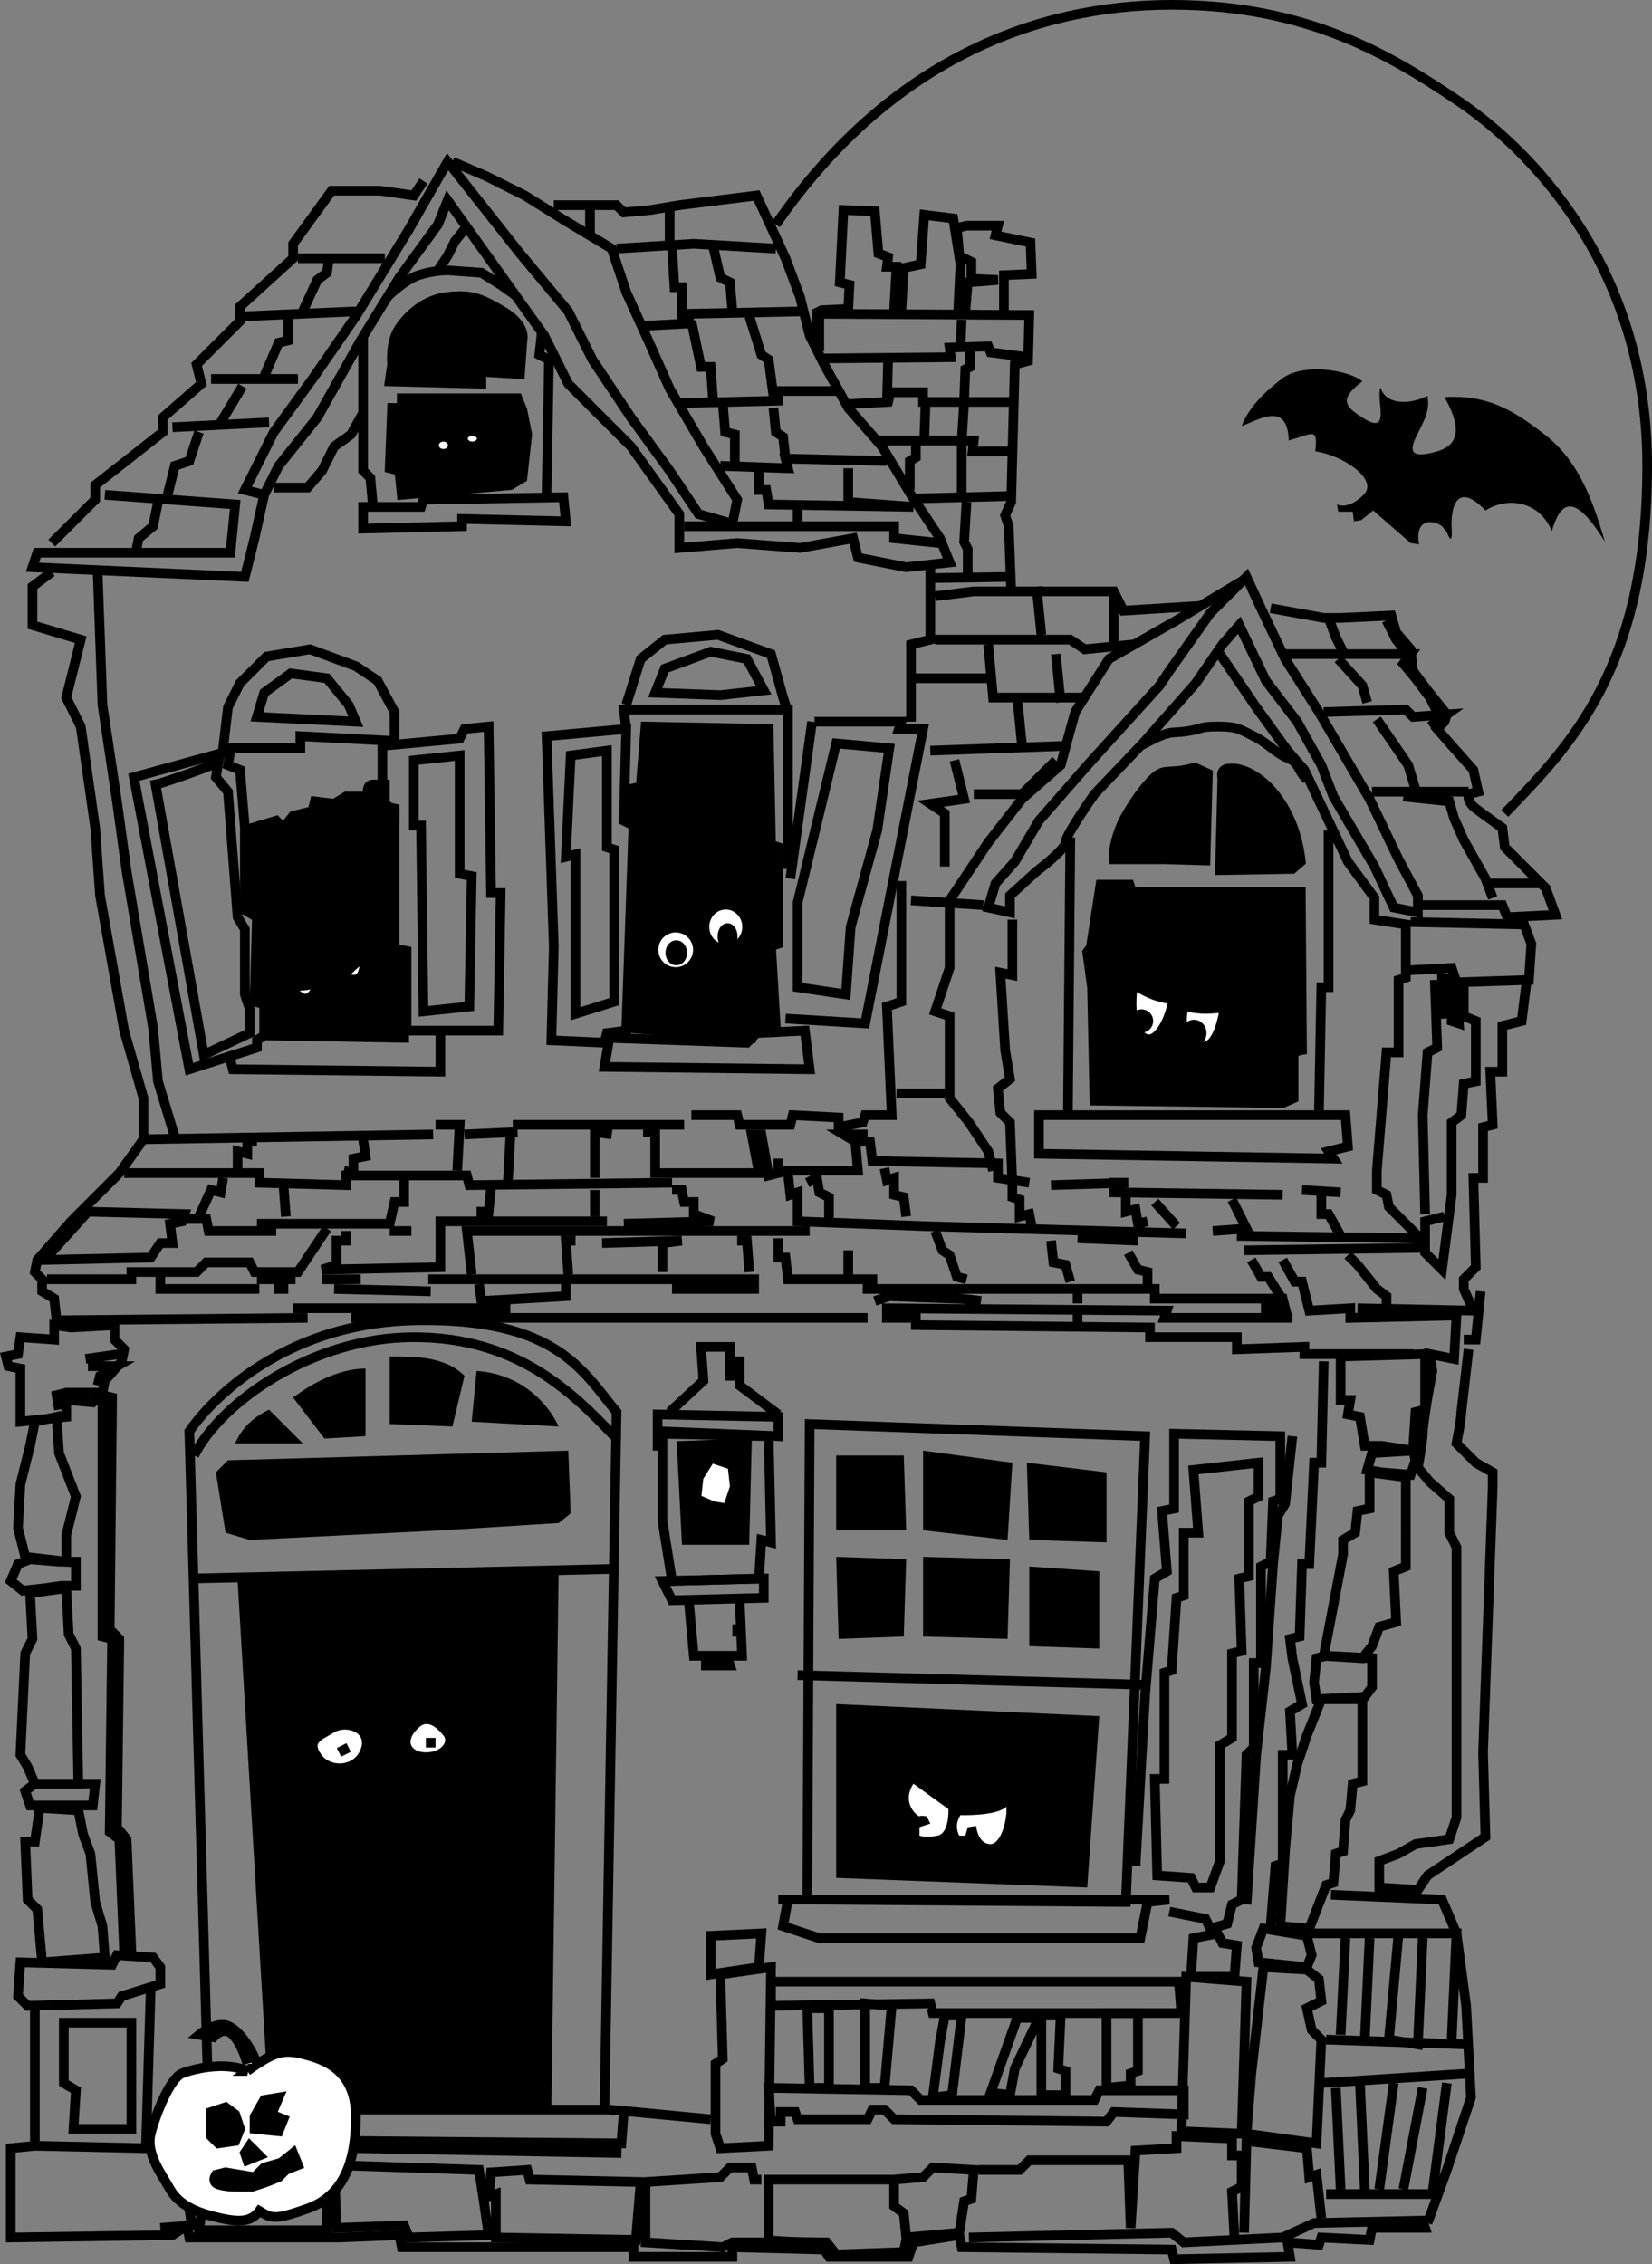 <svg xmlns="http://www.w3.org/2000/svg" width="171.112" height="234.508"><rect width="100%" height="100%" fill="#808080" stroke="none"/><path d="m24.612 163.75 33.25-1-.75 55.5-29.25.25-3.25-54.75m-1-12.5 35.25-1 .25 6.5-1.25 1-12 .75-20 1-2.5-.75-1-6.25 1.25-1.25m14.25-9.5v7l-4.25.25-3.25-4.25c2-1.5 4.75-3 7.5-3m2.5 5.75v-7c2.75 0 5.75 0 7.75 2l-1.25 5.25-6.5-.25m8.5-.25 9 .5c-1.25-2.75-4.25-5.5-8.5-5.75l-.5 5.25m-21-1.25 3.5 3.5h-7c.75-1.75 2-2.75 3.5-3.5m58.75 15.25 7.25.25-.25 8-6.75.25-.25-8.5m9 0v8.25l8.75.25.25-8.25-9-.25m11 1v8.25l7.25.25v-8l-7.25-.5m-.25-10.75.25 8 8 .25v-7.25l-8.25-1m-1.5 0-.5 8-8.75-1v-8.25l9.25 1.25m-11.25-.75.25 7.75h-7.25v-7.75h7m-7 25.75v18l26 1 1.25-17.75-27.25-1.25"/><path fill="none" stroke="#000" d="m63.612 162.5-44 1m43 55 1-58 .25-14.25c-3.5-4.25-6.25-9.75-20.75-9.5s-22 9.25-23.5 11.5l2 70.25zm0 0"/><path fill="none" stroke="#000" d="M63.612 148.75c-4.5-4.75-10.25-10.25-20.75-10.25s-20 6.75-22.75 12.25m62.5 22.75 36 1m-34.75-27 34.75 1.25-2 48.25-33-.25zm0 0"/><path fill="none" stroke="#000" d="M80.612 196.75h40.5l-2.25.25-.75 3.75h-33.25l-3.75-1.25.5-2.75m-13-48.25v9l1 6.25 9-.25.25-4 1 .25-.25-11zm0 0"/><path fill="none" stroke="#000" d="m68.612 163.75 10.5-.25v2l-9.5.25zm2.75 2.25.5 5.5h5l-.25-5.75m-.25 2.5v1.25m-3.75 3h3l-.25-.75m-7.25-21.5v-3.75l12.5.25v2l-12.25-.5m1-2 3.5-3.25-.25-3.5h3v3h1v-2 3l4 3"/><path d="m70.612 149.75 6.75-.25-.25 10h-6l-.5-9.75"/><path fill="none" stroke="#000" d="m70.612 149.75 6.75-.25-.25 10h-6zm0 0"/><path fill="#fff" d="m73.612 151-1.25 2-.25 2.25 1.75.75 1.5.25.75-2.25-.25-2.25-2.25-.75"/><path fill="none" stroke="#000" d="m73.612 151-1.25 2-.25 2.25 1.75.75 1.5.25.75-2.25-.25-2.25zm0 0"/><path fill="#fff" d="M43.112 178.5c1.207-1.055 2.5 0 3.25 1s-.25 2.5-2.25 2.5-3-1.75-1-3.5"/><path fill="none" stroke="#000" d="M43.112 178.5c1.207-1.055 2.5 0 3.25 1s-.25 2.5-2.25 2.5-3-1.75-1-3.5zm0 0"/><path fill="#fff" d="M34.362 179c1.563-.938 4.25 0 3.5 2.25s-3.75 2.5-5 .75.25-2.25 1.5-3"/><path fill="none" stroke="#000" d="M34.362 179c1.563-.938 4.25 0 3.5 2.25s-3.75 2.5-5 .75.25-2.25 1.5-3zm9.75 1.5h1m-10 1 1-.5m37.5 19.5 5.25-.25-.25 3.5-5 .75zm1 4 5.25-.75-.25 18.5-5 .25-.5-1.5v-7.25l.75-.5zm5.25.75h42.25l.25 3.25h-25.75l-.25-1-16.5.25zm0 0"/><path fill="none" stroke="#000" d="M83.612 208h2.25v8.25h-2zm6-.5v8.75h2l.75-8.5zm8.25 1.25-.5 2.75-.75 5.75 2-.25 1-8.25zm7.5.25-2.75 7.75 2 .25.5-2.75 2.5-5.25zm2.5-.25V217h2.5v-2.5l-.75-.25.25-5.5zm6.75-.25v7.75l2.5-.25v-1.25l.75-.25v-6zm0 0"/><path fill="none" stroke="#000" d="m79.612 216.25 14.75.25 1 1h18l.5-1h8.75v2.5l-7.25-.25-.75 1-22-.25-1-1h-1.25l-.5 1h-7.25l-.25-.75h-1.5v1h-1zm0 0"/><path fill="none" stroke="#000" d="m122.862 204.75-.5 16 6.25.25.5-15.75zm.75-4-.25 4h4.5l.25-3.25-1.5-.25-.5-1zm-60.5 17.75 10.5 1m-9-.75-.25 3.25-27.75-.25.25.75 27.5.5m-57.75-13.5h7v11h-6l.25-4-1.25-.75zm-4.5-6.25 9.5.25.5-1 3.75.25.75 1v1.75l-4 1.25-.5.75-9.25.25-1-1zm0 0"/><path fill="none" stroke="#000" d="M3.612 208v14.25l11.5.25.5-16.5m-12 16.25-2.5.25v9.25l16.75-.25 1.5-1 .25 1.25h15.5l6.25-.25.25 1.25h24v1h10.25v-1l9.5.25.5.75h8.25l.5-1.5 4.75-.75.25 1.25 21.75.25.25 1 12-.25-.25-1.5 3.25.25.25-.75 5 .25.25-1.25h5.5l-.25-.75-11.25.25-3.25 1.5-10.25.5-1.25-1-21 .5"/><path fill="none" stroke="#000" d="M92.612 225.75v2.75l1 .75.25 2.5 5.5-.5.5-3.25.75-.25.25-3-4.25-.25-1 1zm35.25 6-.25-4.75 1-.5v-3.25h-1v-1.75l-5.75-.25v1.25l-4.25.25-.5 8-.25-7h-10.25l-1 1h-4.25m27.5 6.5.25-9.5 6.25.75.25 3 .75-.25.5 4.5"/><path fill="none" stroke="#000" d="M92.362 225.75h-12.75V232c1.25.25 6 .25 6 .25l1 1.25 7-.25.25-1.25m-15-6.25h-.75l-.25-1.25h-2.25l-1 1-7.75.5v6.25l8 .5 1-.5h3.75M50.862 225l-.25 2.5.75-.25v4.5l14.5.25.5-6-11.5-.25-.25-1zm-1.25-.25.5 3.25.5 3.5-8.25.25-.5-1.25-7 .25-.25-6.5zm-15.75 3V231h-13.25l.25-1.75m-1.25-.5.25 1.75-3.25.25"/><path fill="#fff" d="M25.612 214.5c2.75-2 3.75-2.25 5.75-1.75s5.5 1.5 5.5 6.5-1.5 8.25-5 9.5-3.75 1-5 .25c-.75 1-1.75 1.25-4 .75s-4.25-1.25-5.25-3-2.5-3.75-2-5.75 2-5.75 3.25-6.25 4.5-1.25 6.75-.25"/><path fill="none" stroke="#000" d="M25.612 214.5c2.75-2 3.75-2.25 5.75-1.75s5.5 1.5 5.5 6.5-1.5 8.25-5 9.5-3.75 1-5 .25c-.75 1-1.75 1.25-4 .75s-4.25-1.25-5.25-3-2.5-3.75-2-5.75 2-5.75 3.25-6.25 4.5-1.25 6.75-.25zm0 0"/><path fill="#fff" stroke="#000" d="M26.612 213.75c-.5-1.5-2-3.75-3.25-4s-2.75 1-2.75 1l1.5.25s1-1.25 2-.25 1.5 3 1.5 3"/><path d="m25.862 222.25-.5.75.25.75 1.25-.5-1-1"/><path fill="none" stroke="#000" d="m25.862 222.25-.5.75.25.75 1.25-.5zm0 0"/><path d="m21.862 218.75 1.5-.5 1 .75.5 1.5-.5 1.25-1.75.25-.75-.75v-2.5"/><path fill="none" stroke="#000" d="m21.862 218.75 1.5-.5 1 .75.5 1.5-.5 1.25-1.75.25-.75-.75zm0 0"/><path d="m28.862 217.25-1.5.25-1 1.75v1.25l2.5.25.5-1.25-1.25-.5.75-1.75"/><path fill="none" stroke="#000" d="m28.862 217.25-1.5.25-1 1.75v1.25l2.5.25.5-1.25-1.25-.5zm0 0"/><path d="m30.362 223-1.25 1-1.75.5-1 1-3-.5-1 .25s-.5.75.25 1 1.75.25 1.75.25h1.75l1.5-.5 1.25-.5.75-.75 1.25-.5-.5-1.25"/><path fill="none" stroke="#000" d="m30.362 223-1.25 1-1.75.5-1 1-3-.5-1 .25s-.5.75.25 1 1.75.25 1.75.25h1.75l1.5-.5 1.25-.5.75-.75 1.25-.5zm-27.25-61.5-1.25.5-.75 1.75 1.25 1 2.25-.25 1.75-.25h1.5v-2.5h-1.75zm0 3.5.25 4.75-.75 1.5-.5 10.5.75 1.25.75 1.75h4.5l-.25-14-.75-1.5-.25-4.75zm0 0"/><path fill="none" stroke="#000" d="m3.612 147.25-.5 2.5-1 4-.25 4.5.75 3 4.25.5V159l1-4-1.75-4.5-.25-3.75zm0 37.5-1 .75.5 1.5h6.5l.25-2.25zm4.5 2.75.5 2.5.75 2 .5 5 .75 2.5.25 3.25-6.5.5-.5-5.5-1-1-.25-6h1l.5-3.5zm4.75 14.75-.5-11.75-1-.75.25-20-1-.25v-25l1 .25-.25 24 1 1-.25 19.5 1 1.25.5 11.75"/><path fill="none" stroke="#000" d="m7.362 137.5-1.75-.25v1.5l-3.5-.25-.25 1.75-1.25.25.25 1 1.25.25v5.5l4.75-.5V145l2.75.25 1-1 .25-1.25 1.75-2 .25-1.25-1-1v-1.5zm1.5 3.25 3.5-.5"/><path fill="none" stroke="#000" d="M9.112 141.5h3l-1.75 1-.25 1m.25.75h-3.5l-1 .25.25 1.5m25.75-9.5-26 .25-.25-2.25-1.25-.75v-1.25l-.75-.75.25-1.25 3.5-4 5-5 2.5-3.5 30-.5"/><path fill="none" stroke="#000" d="m9.112 125.5 10 .25-.25.75-1.25.25.25 2h-1.25l-1 1.5-11 .25zm-4.25 7h8.75v-.75h6.75l1-1h4.5l.5 1h4.5l3-4.5m-14.75-1h2.25l.25 1.25h7m-2-.75h13.75l.5-2.25h1V122m-12.25 4-.25-3.25m-8.75 3.25 1.25-2.75 1 .25.25-1.5"/><path fill="none" stroke="#000" d="M12.862 121.5h14v1l9 .25v-1h12.5l.25 1 21-.25m-18.75.5-.25 2.5h-1.25m-9 2h2.25m-6.75 0v1h-1v2.5l-1.5.5 12.25-.25v-4.75h17.25"/><path fill="none" stroke="#000" d="m48.862 132-.5-4.5h35.5"/><path fill="none" stroke="#000" d="M59.612 128.5h-1l.25 3.5m3.5-3.25 8.25-.25-2 .25v3m7.75-3.25h1l.25 3.25m1 .75h-34.25m-7 0h-4m1.25 1 10 .25m5-.75.25 1.75 8.75-.5V133m11 .5h9m-48-1h-4m1.75 1h1.5m-3 0h-10.25v-1.75m13.75 3.75h22.5m-16.5 1h53.5"/><path fill="#fff" d="m94.612 184.75 3.625 2.625s.125 2.5-1.125 2.75-1.875 0-1.875 0v-.875l1.125-.375-.375-.75s-.75-.125-.75 0-2-1.25-.625-3.375m4.875 3.25s3.75.125 4.75-.875c.125 1.125-.5 4-1.75 3.875s-1.375-1.875-1.375-1.875l-.875.125-.25.875h-.625s-.625-1 .125-2.125"/><path d="M141.112 39.5c-1.25-1.125-6.125-2-8.375-.25s-3.5 3.25-4.125 4.875c1.75-.625 4.75-2.625 4.875 1.5 2.625-.75 3-1.375 2.75 1.125 2.75.375 6.625 2.875 5 4.5s-2.75 1-2.75 1l.125.75h1.5l.125 1 .75-.125 1.25-1 3.875 3.375.875.125s-.375-1.625.5-2.125 1.875.25 1.875.25l.5.625s.625 1.75.5-.375.5-5 3.5-1.875c2.125-1.375 5.5-1.125 6.875 2.125.75-2.5 2-4.625 5.5 1.125-1.375-4.75-2.875-8.5-6.25-11.125s-6-4.125-10.375-3.875c1.5 2.625 1.875 4.875-.75 5.625s-3 .125-2.125-1.625 1.375-2.625 1.125-4.125c-2 1-4.375.875-4.875-.875-.5 1.375 1.18 5.09-1.875 3.125-1.75-1.125-2.5-1.875 0-3.75"/><path fill="none" stroke="#000" d="M155.862 84.25c6.75-7 14.75-15 14.75-36s-12.5-33-19.5-37.75-15.75-10-29.75-10-29.25 5.75-41 22.75m-55.75 98v-2l1 .25v-1.25h1m18.5-1.75h2.5l-.25 4.75m-9.75-3.25.25 1.75-1.25.25v1.5l-1-.25m12.5-3.75 5.5-.25m-.75.5-.25 4.5m.5-5.75h17.75m-7.5 1-1.75-.25V122m0 1.25V126m3 .75 9.25-.25-2-.75v-1.25h-1l-.25-1.25h-1m-3-6h1.25v4.25h10.75l-.75-4h1l.75 4.25 1-.25V120m9.25-2.5h-2.5l1.25.75h1.5l.25 2 13 .25v1.5l3.25.5m-15-1.5.25 1.25.75-.25v1.75l1 .25.25 2"/><path fill="none" stroke="#000" d="m88.612 118.5.25 2.75h-8m2.75 1.25 1-.5.25 1.5 1 .5v2.5"/><path fill="none" stroke="#000" d="m81.612 121.5.25 2.25.75-.25v3l13.25.5 27 .75m-14-5 8-.25h-1.5v1l17.5.25m-16.25 0v1.75l1-.25.25 1.5 1-.25m.75-2 2.25 2.5m-4 1.5-6.25-.25m-31 0v2h.75l.25 2.25h9.25m-3-3v3m1.5 1h30.25v1h13.25l.25 1h-2.5m3.25 1h-13.25l.25-.75-29.5-.25m-.75-.75 1.5-.5s6.25.25 7 .25 2.5.25 2.5.25m-10.25 1.75h3.5v.75l24.25.25v1h9v1.25l7-.25v.75h11.25m-49.5-12.75.75 2 .75.5.75 2.25 1 .25m8.75-4 .25 2.25 1.25.25.5 1.75m6-3 1 1.75 1 .25V133m-7.25 1v1m0 1v1m8.25 57.25-.25-10h1v-11l.75-.25.5-7.5.75-.25v-6.5h1.5l-.5-6.5 6.75-.75v3.5l-1 .5v7.75l-1 .25.25 7.5-1 .25V180l-1.25.75v12l-1 2.75h-1.5l-.5-1zm0 0"/><path fill="none" stroke="#000" d="m121.112 198 3.75.75.5 1 1.75-.5.5-2 1-.5.5-15 .75-.75v-8.75h.75v-10l1-.5.25-6.25.75-.25v-6.5l-11-.25v7.75l-1.25.25.5 6.25-1.25.75-1 12-1 17.75"/><path fill="none" stroke="#000" d="m133.862 148.75-.75 7-.75 1.25-.5 5-.75 10.75-1 9-1 15.5m8-56.25-.25 10.5h-.75l-.5 10.5h-.75l-.25 7.5-1 .25.25 2 1 4.75-1.25.75.25 4.5h-1V193l-.75.25-.5 6.25m10.5-49-.5 1.75 1.5.25 3 .25.5-1.5-.25-1zm-3.25-10v4.5h1l-.25 1.5 1.25.25.5 3h1.75l3.25.5.25-4 1-.25v-5.75zm3 12v3.75l-1.25.25-.25 2.25-1.25.75v1.5l-2 10.5 4 .25 1-1.25.75-2 1.75-.5-.25-5.25 1.25-.5V153Zm0 0"/><path fill="none" stroke="#000" d="m137.362 171.5-1 .25-.25 2.5.25 1.75 5-.25.75-1v-3zm3.75 4.5v8.5l-1 .25-.25 2.75-.5 1-.25 3.25-.75.25-.25 3-.75.25-1.75 4.5-3-.25.5-8 .5-5.5.75-3.25 1-3 1.5-3.75zm-5.75 24.5-4.5-.75-.75 2 .25 1.5 5 .5.5-1.25zm-4.5 3.25-1.25 11-.5 6.25 7.25 1 .5-10.75-1-1-.5-2.25 1.5-.75-.25-2.25-1.25-1zm-3.25-79.5 1.5 3-3.5.25m2.5.5 18.5.25.5 1-18.25.25m.75 1 1 1.75h.75l1.25 2m7-4.25 1 1 2 2.5 1 .75v1.5m-8.75-12.5 4 .25m-2 .25v2h.75l1.25 2.25m8.25.25-3.25-3.25-.25-1.25-1-.5v-2l1-12.25h1.25v-7.5l.75-.25v-5.5l-3.25-.5V93l-2.75-3.75-4.5-9.5-1.75-2-3.25-4.5-3.75-5.5m19.75 27.75 11.75.25.75 2-.25 3.75-7.5.25-.5-1.5-4.5.25m5.75 1.5v3.25l1.25.5V112l-1.25.25-.25 3.25-1 .75v7.5l-1 7.75-1.75-1.75v-3.25l2-.5m-2-.25-.25-10.25.5-6.5 1-.5-.25-7"/><path fill="none" stroke="#000" d="m149.612 105.5-.25-4.25 1 .25v4.25l.75.25-.25-4m7.25-.25-.5 4-2 .5V111h-1.25l.25 5.5-1 .25V122h-1l.25 9.25-1.25 1.25v1l1 2.25-12-.25m12.75-1.75-.5 5h-1.25"/><path fill="none" stroke="#000" d="m152.112 139.75-.75 6.5c0 .75-.5 3.25-.5 3.25l2 2 1.75 1v1.5l-1 27.5.25 8.75-6 4-1 1.5-4-.25v-2.75l2-.75 1.75-1 3.5-.5.75-2.25v-28l-.75-1.5v-3.5l-2-1.75-1.25-1.5s.5-2.75.5-3.5.5-3.75.5-3.75l.5-2.75-.25-1.75 2.5.5.25-4.5-11 .25v-1l-4.25.25-.75-3h-.75l-1.25-2.25m-28.25-37.75 2.75-2.5s3-2.25 3-3 3-5 3-5l5-5.25 5.5-6.25 2.75-4 1.75-2 2.75 5.75 3.25 4.25 2.5 4.5 1.25 3.25 4.25 7.25 2 4.25 2.5.5v-1.75l-2-3.75-3-6.25-5.25-9-3.5-5.5-2.5-5.25-1.5-3.25-3.75 3.75-4.25 6-1 1.5-7.25 8-5.25 6-2.5 4.25-2 2.25-.75 2.5 2.25.5zm.25 2.5V101l-1.25-.25.5 8 .5 3-1.25 1 .25 2.5 1 1 .25 6.5V124l.75.25V126l1-.25.25 1.25m.75-11.5h31.75l.25 3.25-2 .5.5.75-30.5-.5zm3.25-28.75-.25 28.5"/><path fill="none" stroke="#000" d="m136.612 115.25.25-13h.75V86m-19.5-8.75c3.25-1.75 3-1.25 4.75-1.5s1.25-.5 3.25-.5 2.25.25 3.75 1 2.25 1.75 3.5 2.25 1 1.25 2 2.25M131.612 63l5.5 1h1.75l5.25-.25.5 1.75 1.5 1.75.25 2.25 1.5 2 2 2.5-.25.75-.75.75 1.75 2 2 2.25.5 2.25-1 .25s-.25.75.75 1.5 2.75 2 2.75 2l.25 2 4.25 4.25 1 2.75-5 .25-.5-1.25h-8.75"/><path fill="none" stroke="#000" d="m154.612 93-.75-2-2.25-4-1-2.25-.5-1.75-4.75-.5m9 9h5m-7.25-9.5h-10m4.5-.25-.75-2.5-3.25-4.75"/><path fill="none" stroke="#000" d="m148.112 75.25 1.75-1.25-3.5.25-.75-.75-8.5.25m4.5-1-.5-1.75-2.5-2.75"/><path fill="none" stroke="#000" d="M133.112 67.75h13l-.75 1 1.25 1.5 1.5 2 .75 1.5M137.612 64l.75 2 .75 1.5m4.5-3.25 1 2 1.25 1.5m-43 53.5-.5-2-2-3-2-2.5v-8.5l-1.5-.5 1.5-4.5v-7l4-6 3.5-4.5 4-3.5 1.5-5.5 3.5-5.5 7-4 7.5-4.5m-36.5 53.5h5m-3.5-20 7.5.5"/><path fill="none" stroke="#000" d="m124.362 62.75-8 .5-1-2h-14.5l-4 .5m-.5-3v7.5l-2 .5v8m-1 16.5v12.5l-1.5.5.5 11.25h-2.75l-.25.75-2.5.5v-1l-4.75-.25-.25 1h-5.25l-.25-1h-4.75m25.25-49.25h14l1.5 1 5-.5m-15 0 .5 5.5h9.5m-7 0 .5 5m3.5-9.5.5 5m-2-7-.5-5m8 1v5.5m-20.5 3h8m-6.5 7.5 14-.5m-11.5 1.5 1 4-3.5.5 1.5 1v5.5m3-7.5h5l3.5-3.5"/><path d="M113.987 91.625h3l.25.75h17.5l.125 16.375s-.875.125-.875.5v4.5l-1.125.5-19.5-.25-.25-11.75-.5-3.625.375-.5 1-6.5"/><path fill="none" stroke="#000" d="M113.987 91.625h3l.25.75h17.5l.125 16.375s-.875.125-.875.5v4.5l-1.125.5-19.5-.25-.25-11.75-.5-3.625.375-.5zm0 0"/><path d="m126.362 90.125 7.5-.125.875-.75c-.5-4.625-2.75-7.375-4.25-8.5s-2.625-1.25-3.375-1.125-.5 1-.5 1l-.25 9.5"/><path fill="none" stroke="#000" d="m126.362 90.125 7.5-.125.875-.75c-.5-4.625-2.75-7.375-4.25-8.5s-2.625-1.25-3.375-1.125-.5 1-.5 1zm0 0"/><path d="m125.112 80.125-1.375-.625c-2.625.75-3 0-4.125 1s-2.375 2.875-3.125 4.25-1.25 3.375-1.125 4.25h5.25l4.25.125.25-9"/><path fill="none" stroke="#000" d="m125.112 80.125-1.375-.625c-2.625.75-3 0-4.125 1s-2.375 2.875-3.125 4.25-1.25 3.375-1.125 4.25h5.25l4.25.125zM5.362 59.25l-2 1.5v4l5 1.5-1.5 6 1.5 3 1.5 10.5.5 7 2.5 14 2 7v4.5m12.5-67-2-.5 3-6 4-5.5 4.5-6.5 5.5-9 4-7 7.5 9.5 5 6 2.5 5 4 6 4 5.5 3 4.5 3.5 1 .5-2.5-3.5-5.5-3.5-6-2-4.5-2.5-5.5-1.5-4.5-5-3-4-2.5-4-2-3.5-1.5m-41.5 39.5 4.5-4.5v-1.5l7-5.5v-1.5l4-3.5-.5-2 4.5-4.5v-1.5l5.5-5v-1.5l4-5.5h5l3.5.5 1-1.5"/><path fill="none" stroke="#000" d="M57.362 21.25h6.5l.75.75 2.75-.25 3-.5 8-1 3 6.5 1.5 4 1 4 1.5 3 2.5 4.5 3.5 4 3 5 3 4.5 1 2.5-4.5.5-5-1-.5-2-5.5 1-6.5-.5-6 .5v-3.5l-5-7-6.5-6.5-2.5-5-10-14-1 2.5-4 5.5-4 6.5-4.5 8-4 5-1.5 3-1 4.5-1 4-22-1 .5-1.5h20l.5-5-13.5-1m20-24.5h9m-3 5.5-11.5.5m-3.5 6.5h9m-13 5 10-.5m6.25-17.25-.25 1.75-1 .75-1.5 3.25"/><path fill="none" stroke="#000" d="M29.862 32.75v2.5l-1 .25-1.5 3.5m-2.25 1-2.25 3.75m-2.25 1-1 3-1.5.5-.75 3m-1 .75-.5 2.5-1.5 1.25-.25 1.25m49.75-31.25 8-.5 8.5.5m-13.75 8 4.75-.25v-1l11.75-.25m-12.75 9.5 10.25-.25v-1h6.25m-12.25 7.75 7 .25-.25-1 10.5.25m-21 6.75h21.75v1.25l4.75.5m-14.75-3.75V54m5.25-5.5V52l6.75.5-15-.25-.25-1.5h-.75v-2"/><path fill="none" stroke="#000" d="m74.862 41.75.25 3 1 .25v3.25m4-6 .25 2.5.75.5.25 2.25m-3.75-14.75 1.25 4 .75.5.5 3.75m-8.5-7.75 1 4.75h1l.25 3.5m-4.25-15.75.25 4h.75v3.5m3.25-7.75.75 3.25 1 .5.25 3m-6.5-10.75V25m-8.25-3.5v2.75m-23.5 28.25h6l.25-.75 14.5-.25.25 2.5-10.75-.25v.75l-10.25.25zm18.5-18-.25 2.25 1 .5-.25 14m-18 1-.25-2.75-.75-.75v-14m-9.25 15.75h3.5l1.5-1.75 1.25-2.5 1.75-1.25 1.25-2.25m2.5-12s1.75-1.75 3.25-2.25 3-.5 3-.5l3.5.25 2 1.25 1.75 1.25m-5.5-7-1 1.25-.75 1.5-1 1.5"/><path d="m40.362 39.5 9.5.25V38.5l4 .25.25-3.5s.5-1.5-2-3-3.5-1.75-5.75-1.5-4 1.75-5 3.25-.75 3.75-.75 3.75l-.25 1.75"/><path fill="none" stroke="#000" d="m40.362 39.5 9.5.25V38.5l4 .25.25-3.5s.5-1.5-2-3-3.5-1.75-5.75-1.5-4 1.75-5 3.25-.75 3.75-.75 3.75zm0 0"/><path d="M40.612 42.25h1v-1h12l.5 1.25.5 2.5-.5 4.5-1.25.75-11.25 1-.25-2.5-1-.25.25-6.25"/><path fill="none" stroke="#000" d="M40.612 42.25h1v-1h12l.5 1.25.5 2.5-.5 4.5-1.25.75-11.25 1-.25-2.5-1-.25zm0 0"/><path d="m26.112 85.75 2.5-.75.75.75 1-1.25 2-.5.25-1 2 .25 1.25-.75h2.25s-.25-1.25.5-1.25h1.25v2l1 .75-.25 14.5h1.25v9l-14.25-.25v-3.5l-1.25-.25.5-8.75-1.25-.5.5-8.5"/><path fill="none" stroke="#000" d="m26.112 85.75 2.5-.75.75.75 1-1.25 2-.5.25-1 2 .25 1.25-.75h2.25s-.25-1.25.5-1.25h1.25v2l1 .75-.25 14.5h1.25v9l-14.25-.25v-3.5l-1.25-.25.5-8.75-1.25-.5zm0 0"/><path d="m66.862 75.25-.5 6.25-1.25.25-.5 2.75 1 .5-.25 21.5 12.5 1 .25-1h2.25l-.5-8.5.75-.25v-10l-.75-.25-.25-12-12.75-.25"/><path fill="none" stroke="#000" d="m66.862 75.25-.5 6.25-1.25.25-.5 2.75 1 .5-.25 21.5 12.5 1 .25-1h2.25l-.5-8.5.75-.25v-10l-.75-.25-.25-12zm-27.25 2v6.25l1.25.25v14.5l1.25.25v8.25h9.5l.25-14.25h-1l-.25-17.25-2.5.25-.5 1zm0 0"/><path fill="none" stroke="#000" d="m42.862 78.75 4.75-.5V90.5l1.25.25-.25 13.5-4.75.5-.25-19.25h-.75zm-19-1-.25 1.5 1.25.5.5 6v8.5l1.25.75-.25 8.75 1 .25v3.25l-.75.5v.75l-7 2.25-5.75-30.25zm0 0"/><path fill="none" stroke="#000" d="M16.112 81.25c1.25-.25 6.5-2.25 6.5-2.25l-.25 1.5 1.25 1.5 1 13 .75 1.25V103l.5 1.5v2.5l-4.75 2.25zm-6-22 .5 13.75 1.5 10 1 7.25 2.75 16.25.5 5.5 1.75 5.75m5.75-8 .25 1 21.5.25v-4m-22.5-29.5h8v-1.25l9.75.5v-3l-1.75-3.25-2.25-1.5-4.75-1.75-4.5.75-2.75 2.75-1.25 2.5zm0 0"/><path fill="none" stroke="#000" d="m26.612 74.25.75-2.5 2.75-2 3.75.5 2.25 2.75.75 1.75zm30 2 8.25-.75-.25 9.5 1 .5-.75 21.25-2 .25-.25 1-5.5-.25.25-9.75zm0 0"/><path fill="none" stroke="#000" d="m59.112 78.25 3.75-.5v10l.75.25v15.75l-4 1.25V88.5l-1 .25zm5.75-2.75-.25-2h17V90m-18.5 17.5 14.25.5 1-1 5-.25.5 4-21.25-.25zm21-32.75L81.862 91zm-2.75 30.75 8.25.5 6-30.5h-2.5l.25-.75h-9"/><path fill="none" stroke="#000" d="m86.612 77 5.5.5-1.25 8.5-2.75 10-.5 7-5-.75V93.5Zm-21.75-4 1.5-4.75 2.5-2 5.5-.5 5.5 2 1.25 4.5.5 1.5"/><path fill="none" stroke="#000" d="m67.862 71.75 1-2.5 4.75-1.75 3.75.75 1.75 3.25-4.5.5zm70 124.5 11.5.5 1.5 3.5 1 7.5.5 9.5-2.5 7.5-2 5.5"/><path fill="none" stroke="#000" d="M135.862 200.25h15l-.5 11m-13 0 14.5.5m-15 4 15.5-1m-15 12.5h11l1.5-11.5m-11 11-.5-10.5m2.5-.5.5 11m3-11-1.5 11m4.5-10.5-2 10.5m-6-26-.5 10m3-10-.5 10.5"/><path fill="none" stroke="#000" d="m144.862 200.25-1 11 3 .5.5-11"/><path fill="#fff" d="M117.362 101.875c1 .75 2.5 1.5 4.125 1.625-.125 1.625-1.5 4.875-3 4s-1.375-3.875-1.125-5.625"/><path fill="none" stroke="#000" d="M117.362 101.875c1 .75 2.5 1.5 4.125 1.625-.125 1.625-1.5 4.875-3 4s-1.375-3.875-1.125-5.625zm0 0"/><path fill="#fff" d="M122.612 104.25c2.375.375 2.25.25 4.25.125-.25 1.375-.75 3.75-2 4s-3-1-2.25-4.125"/><path fill="none" stroke="#000" d="M122.612 104.25c2.375.375 2.25.25 4.25.125-.25 1.375-.75 3.75-2 4s-3-1-2.25-4.125zm0 0"/><path fill="#fff" d="M69.987 100.676a2.299 2.299 0 0 0 0-4.598 2.299 2.299 0 0 0 0 4.598"/><path fill="none" stroke="#000" d="M69.987 100.676a2.299 2.299 0 0 0 0-4.598 2.299 2.299 0 0 0 0 4.598zm0 0"/><path fill="#fff" d="M75.175 98.3c1.219 0 2.21-1.03 2.21-2.3 0-1.27-.991-2.297-2.21-2.297-1.219 0-2.211 1.027-2.211 2.297 0 1.27.992 2.3 2.21 2.3"/><path fill="none" stroke="#000" d="M75.175 98.3c1.219 0 2.21-1.03 2.21-2.3 0-1.27-.991-2.297-2.21-2.297-1.219 0-2.211 1.027-2.211 2.297 0 1.27.992 2.3 2.21 2.3zm0 0"/><path fill="#fff" d="M45.925 47.008c.539 0 .972-.395.972-.883s-.433-.883-.972-.883c-.535 0-.973.395-.973.883s.438.883.973.883"/><path fill="none" stroke="#000" d="M45.925 47.008c.539 0 .972-.395.972-.883s-.433-.883-.972-.883c-.535 0-.973.395-.973.883s.438.883.973.883zm0 0"/><path fill="#fff" d="M48.925 46.234c.535 0 .972-.355.972-.797 0-.437-.437-.796-.972-.796-.54 0-.973.359-.973.797 0 .44.434.796.973.796"/><path fill="none" stroke="#000" d="M48.925 46.234c.535 0 .972-.355.972-.797 0-.437-.437-.796-.972-.796-.54 0-.973.359-.973.797 0 .44.434.796.973.796zm0 0"/><path fill="#fff" d="M35.487 101.125c.75-.875 1.375-1.375 2.25-2.125.125 1.375-.125 3.25-2.25 2.125"/><path fill="none" stroke="#000" d="M35.487 101.125c.75-.875 1.375-1.375 2.25-2.125.125 1.375-.125 3.25-2.25 2.125zm0 0"/><path fill="#fff" d="M33.112 101.75c-1.125.25-1.625.5-3.375.25 1.375 1.5 2.25 2.375 3.375-.25"/><path fill="none" stroke="#000" d="M33.112 101.75c-1.125.25-1.625.5-3.375.25 1.375 1.5 2.25 2.375 3.375-.25zm0 0"/><path d="M70.05 99.484c.34 0 .617-.355.617-.796 0-.438-.277-.797-.617-.797-.344 0-.621.359-.621.796 0 .442.277.797.62.797"/><path fill="none" stroke="#000" d="M70.05 99.484c.34 0 .617-.355.617-.796 0-.438-.277-.797-.617-.797-.344 0-.621.359-.621.796 0 .442.277.797.62.797zm0 0"/><path d="M75.362 97.883c.293 0 .532-.395.532-.883s-.239-.883-.532-.883c-.293 0-.531.395-.531.883s.238.883.531.883"/><path fill="none" stroke="#000" d="M75.362 97.883c.293 0 .532-.395.532-.883s-.239-.883-.532-.883c-.293 0-.531.395-.531.883s.238.883.531.883zm0 0"/><path d="M123.675 107.883c.437 0 .797-.395.797-.883s-.36-.883-.797-.883c-.442 0-.797.395-.797.883s.355.883.797.883"/><path fill="none" stroke="#000" d="M123.675 107.883c.437 0 .797-.395.797-.883s-.36-.883-.797-.883c-.442 0-.797.395-.797.883s.355.883.797.883zm0 0"/><path d="M118.237 106.457a.707.707 0 1 0 0-1.414.707.707 0 0 0 0 1.414"/><path fill="none" stroke="#000" d="M118.237 106.457a.707.707 0 1 0 0-1.414.707.707 0 0 0 0 1.414zM84.862 36.375V32.5l21.75.125-.125 4.75-1.375.375-.375 14.25-.625 1.375.375 1.125.125 3.375.125 3.25"/><path fill="none" stroke="#000" d="M85.362 37.125 98.487 37l-.125-1 4-.125.25.625 3.875.5m-1.75 4.625h-9.125v-1h-3.375l-.25 1-4.5.25m3.25 3.75h10.125l-.125 1.125h4.25m-.375 4.625-9.625.25m1.625 8.25 8-.125m-4.5-7.75-.25 4.125.375.75v2.875"/><path fill="none" stroke="#000" d="M94.862 45.875v1.5l-.625.375v3m1.625-8.875-.125 3.625m4.75-9.25V38l-.5.25-.125 3.375-.25 4.125v5.75m-7.625-14.25-.125 4.5m7.75-8.625-.125 2.75m4.5-3.5V28.5l2.875-.125-.125-3.25-3.625-.75.25-1h-3.25l-1 .25.25 2.875 1.25.625v1.75l2.75.125-3.125.25-.25 3-.75.125.25-5-.75-4.75-3-.375-.375 5.125-1.75.375-.25 4.375h-.75l.25-4.5h-1l.125-1-1-.375-.375-4.375-3.25-.125-.375 7.5 1 .25-.125 2.5-2.75.125-.5.25v3.5"/></svg>
